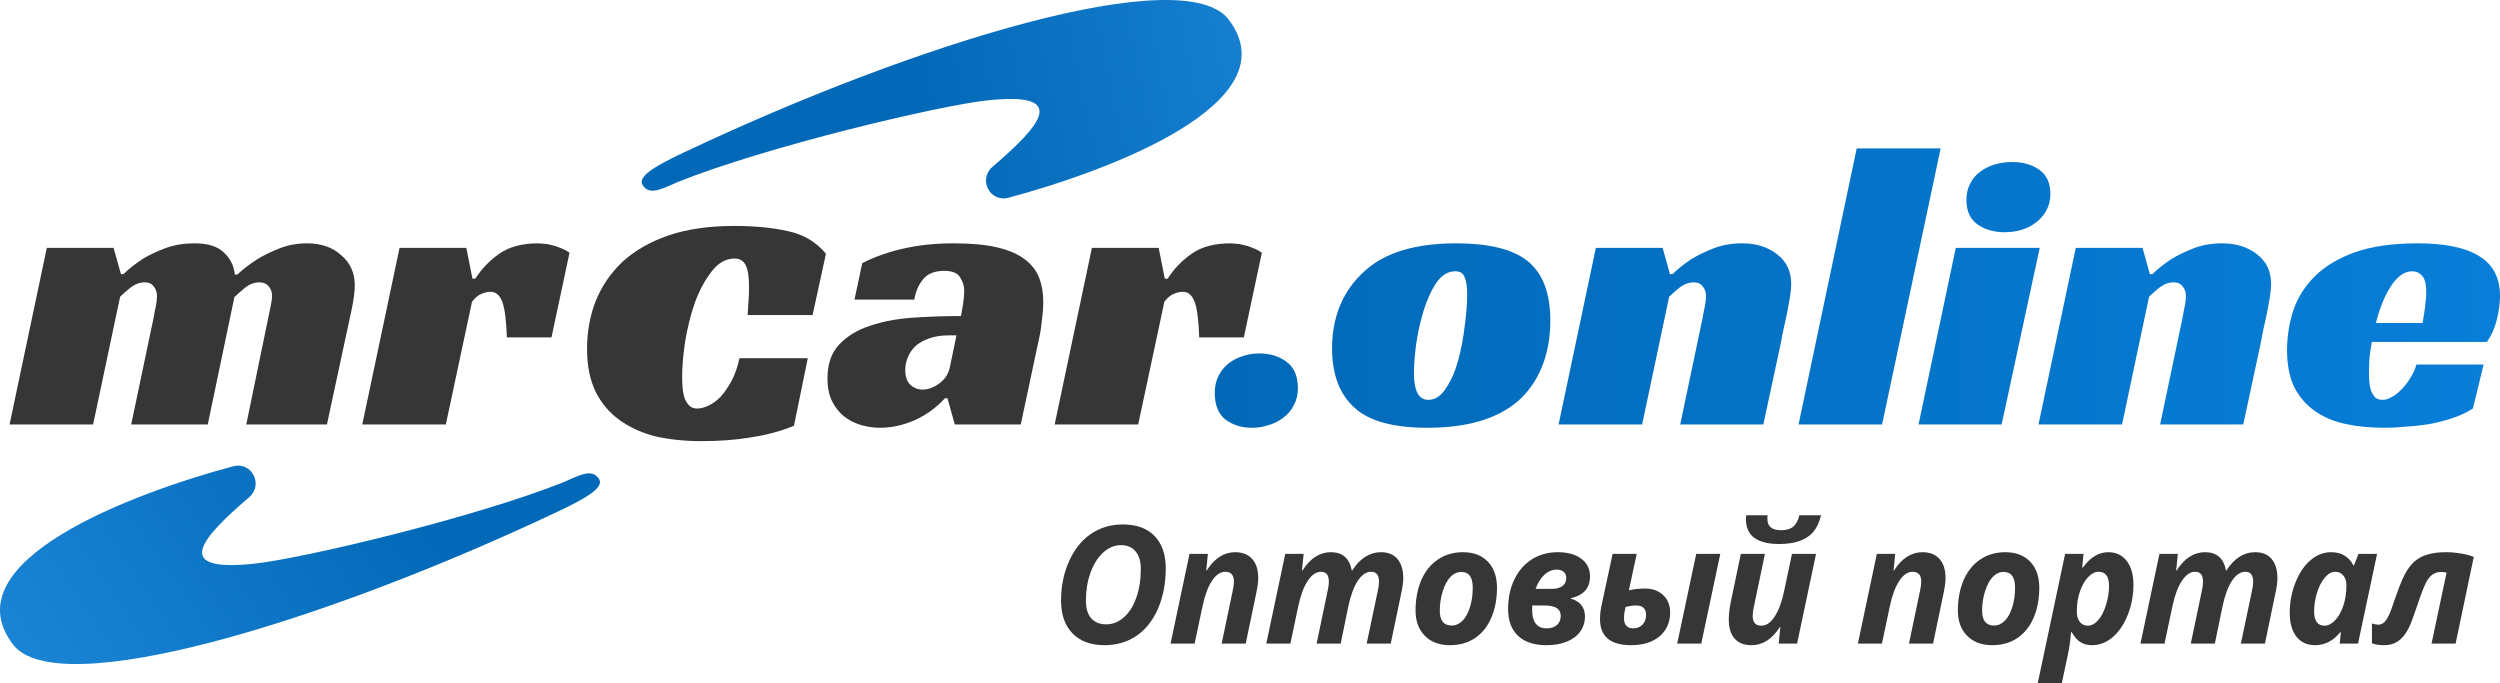 <svg width="183" height="50" viewBox="0 0 183 50" fill="none" xmlns="http://www.w3.org/2000/svg">
<path d="M85.333 41.601C85.333 42.709 85.14 43.702 84.754 44.579C84.367 45.452 83.838 46.112 83.167 46.558C82.496 47.005 81.723 47.228 80.849 47.228C79.849 47.228 79.069 46.94 78.507 46.364C77.948 45.785 77.669 44.982 77.669 43.956C77.669 42.919 77.862 41.965 78.249 41.096C78.635 40.223 79.168 39.554 79.847 39.088C80.526 38.622 81.311 38.389 82.201 38.389C83.196 38.389 83.967 38.671 84.514 39.234C85.06 39.798 85.333 40.587 85.333 41.601ZM82.055 39.904C81.582 39.904 81.149 40.084 80.755 40.444C80.361 40.801 80.05 41.292 79.824 41.919C79.601 42.545 79.49 43.224 79.49 43.956C79.49 44.532 79.619 44.967 79.877 45.26C80.138 45.554 80.505 45.701 80.977 45.701C81.45 45.701 81.879 45.531 82.265 45.19C82.656 44.849 82.96 44.368 83.179 43.745C83.397 43.123 83.507 42.424 83.507 41.648C83.507 41.092 83.38 40.664 83.126 40.362C82.872 40.057 82.515 39.904 82.055 39.904Z" fill="#363636"/>
<path d="M91.188 47.11H89.426L90.228 43.275C90.291 43.009 90.322 42.776 90.322 42.576C90.322 42.095 90.111 41.854 89.689 41.854C89.33 41.854 89.004 42.077 88.712 42.523C88.419 42.97 88.189 43.592 88.021 44.391L87.447 47.11H85.685L87.072 40.544H88.419L88.296 41.76H88.331C88.901 40.867 89.594 40.421 90.41 40.421C90.948 40.421 91.364 40.585 91.657 40.914C91.953 41.239 92.102 41.705 92.102 42.312C92.102 42.598 92.057 42.95 91.967 43.369L91.188 47.11Z" fill="#363636"/>
<path d="M97.418 40.421C98.273 40.421 98.784 40.867 98.952 41.76H98.987C99.253 41.329 99.565 40.998 99.924 40.767C100.287 40.536 100.673 40.421 101.083 40.421C101.614 40.421 102.018 40.587 102.295 40.92C102.576 41.253 102.717 41.717 102.717 42.312C102.717 42.61 102.672 42.962 102.582 43.369L101.803 47.11H100.041L100.849 43.275C100.912 43.009 100.943 42.776 100.943 42.576C100.943 42.095 100.752 41.854 100.369 41.854C100.01 41.854 99.684 42.073 99.391 42.512C99.102 42.95 98.872 43.573 98.7 44.379L98.138 47.11H96.376L97.178 43.275C97.241 43.009 97.272 42.776 97.272 42.576C97.272 42.095 97.081 41.854 96.698 41.854C96.339 41.854 96.013 42.077 95.72 42.523C95.427 42.97 95.197 43.592 95.029 44.391L94.456 47.11H92.693L94.081 40.544H95.427L95.305 41.76H95.34C95.91 40.867 96.602 40.421 97.418 40.421Z" fill="#363636"/>
<path d="M107.805 43.023C107.805 42.251 107.526 41.866 106.968 41.866C106.675 41.866 106.411 41.985 106.177 42.224C105.947 42.463 105.758 42.813 105.609 43.275C105.465 43.737 105.393 44.213 105.393 44.702C105.393 45.427 105.685 45.789 106.271 45.789C106.564 45.789 106.827 45.669 107.061 45.431C107.295 45.188 107.477 44.853 107.606 44.426C107.739 43.996 107.805 43.528 107.805 43.023ZM109.579 43.023C109.579 43.849 109.44 44.581 109.163 45.219C108.89 45.858 108.494 46.353 107.975 46.705C107.456 47.054 106.839 47.228 106.125 47.228C105.363 47.228 104.754 46.999 104.298 46.541C103.845 46.079 103.619 45.466 103.619 44.702C103.619 43.868 103.757 43.126 104.034 42.477C104.315 41.823 104.719 41.318 105.246 40.961C105.773 40.601 106.39 40.421 107.096 40.421C107.861 40.421 108.466 40.652 108.911 41.114C109.356 41.576 109.579 42.212 109.579 43.023Z" fill="#363636"/>
<path d="M114.029 40.421C114.759 40.421 115.334 40.581 115.756 40.903C116.178 41.22 116.388 41.648 116.388 42.189C116.388 42.627 116.269 42.978 116.031 43.24C115.797 43.498 115.444 43.682 114.971 43.792V43.816C115.319 43.913 115.58 44.074 115.756 44.297C115.932 44.52 116.019 44.796 116.019 45.125C116.019 45.54 115.904 45.908 115.674 46.229C115.448 46.547 115.12 46.793 114.69 46.969C114.265 47.142 113.763 47.228 113.186 47.228C112.3 47.228 111.613 47.001 111.125 46.547C110.637 46.089 110.393 45.431 110.393 44.573C110.393 43.782 110.541 43.072 110.838 42.441C111.138 41.807 111.564 41.312 112.114 40.955C112.669 40.599 113.307 40.421 114.029 40.421ZM112.167 44.321L112.155 44.503V44.691C112.155 45.102 112.243 45.423 112.419 45.654C112.598 45.881 112.862 45.995 113.209 45.995C113.541 45.995 113.797 45.91 113.976 45.742C114.156 45.574 114.245 45.356 114.245 45.09C114.245 44.832 114.15 44.64 113.959 44.514C113.771 44.385 113.459 44.321 113.022 44.321H112.167ZM113.953 41.695C113.621 41.695 113.318 41.823 113.045 42.077C112.772 42.332 112.559 42.674 112.407 43.105H113.584C113.923 43.105 114.185 43.036 114.368 42.899C114.556 42.762 114.649 42.559 114.649 42.288C114.649 42.101 114.585 41.956 114.456 41.854C114.327 41.748 114.16 41.695 113.953 41.695Z" fill="#363636"/>
<path d="M119.808 40.544L119.234 43.211C119.616 43.124 120.013 43.081 120.423 43.081C120.965 43.081 121.406 43.242 121.746 43.563C122.085 43.884 122.255 44.305 122.255 44.826C122.255 45.3 122.142 45.717 121.915 46.077C121.693 46.437 121.367 46.719 120.938 46.922C120.508 47.126 119.997 47.228 119.404 47.228C117.882 47.228 117.12 46.592 117.12 45.319C117.12 44.978 117.165 44.608 117.255 44.209L118.045 40.544H119.808ZM119.761 44.321C119.538 44.321 119.283 44.356 118.994 44.426C118.935 44.689 118.9 44.873 118.889 44.978C118.881 45.08 118.877 45.178 118.877 45.272C118.877 45.511 118.937 45.691 119.058 45.812C119.179 45.934 119.341 45.995 119.544 45.995C119.829 45.995 120.058 45.904 120.229 45.724C120.405 45.54 120.493 45.305 120.493 45.02C120.493 44.554 120.249 44.321 119.761 44.321ZM124.533 47.11H122.77L124.164 40.544H125.926L124.533 47.11Z" fill="#363636"/>
<path d="M127.431 40.544H129.193L128.391 44.379C128.329 44.646 128.297 44.879 128.297 45.078C128.297 45.56 128.508 45.801 128.93 45.801C129.289 45.801 129.615 45.578 129.908 45.131C130.2 44.685 130.431 44.062 130.598 43.264L131.172 40.544H132.935L131.547 47.11H130.2L130.323 45.895H130.288C129.722 46.783 129.029 47.228 128.21 47.228C127.671 47.228 127.259 47.067 126.974 46.746C126.689 46.421 126.547 45.953 126.547 45.343C126.547 44.978 126.594 44.561 126.687 44.092L127.431 40.544ZM133.303 37.719C133.171 38.24 132.979 38.647 132.73 38.941C132.48 39.231 132.148 39.45 131.734 39.599C131.321 39.747 130.817 39.822 130.224 39.822C129.443 39.822 128.844 39.673 128.426 39.376C128.009 39.074 127.8 38.614 127.8 37.995C127.8 37.901 127.81 37.809 127.829 37.719H129.386L129.375 37.872V37.995C129.375 38.539 129.707 38.812 130.37 38.812C130.757 38.812 131.053 38.725 131.26 38.553C131.471 38.381 131.621 38.103 131.711 37.719H133.303Z" fill="#363636"/>
<path d="M141.501 47.11H139.738L140.54 43.275C140.603 43.009 140.634 42.776 140.634 42.576C140.634 42.095 140.423 41.854 140.002 41.854C139.643 41.854 139.317 42.077 139.024 42.523C138.731 42.97 138.501 43.592 138.333 44.391L137.759 47.11H135.997L137.385 40.544H138.731L138.608 41.76H138.643C139.213 40.867 139.906 40.421 140.722 40.421C141.261 40.421 141.676 40.585 141.969 40.914C142.266 41.239 142.414 41.705 142.414 42.312C142.414 42.598 142.369 42.95 142.279 43.369L141.501 47.11Z" fill="#363636"/>
<path d="M147.502 43.023C147.502 42.251 147.223 41.866 146.665 41.866C146.372 41.866 146.109 41.985 145.874 42.224C145.644 42.463 145.455 42.813 145.307 43.275C145.162 43.737 145.09 44.213 145.09 44.702C145.09 45.427 145.383 45.789 145.968 45.789C146.261 45.789 146.524 45.669 146.759 45.431C146.993 45.188 147.174 44.853 147.303 44.426C147.436 43.996 147.502 43.528 147.502 43.023ZM149.276 43.023C149.276 43.849 149.138 44.581 148.86 45.219C148.587 45.858 148.191 46.353 147.672 46.705C147.153 47.054 146.536 47.228 145.822 47.228C145.061 47.228 144.452 46.999 143.995 46.541C143.542 46.079 143.316 45.466 143.316 44.702C143.316 43.868 143.454 43.126 143.732 42.477C144.013 41.823 144.417 41.318 144.944 40.961C145.47 40.601 146.087 40.421 146.794 40.421C147.559 40.421 148.164 40.652 148.609 41.114C149.054 41.576 149.276 42.212 149.276 43.023Z" fill="#363636"/>
<path d="M154.323 40.421C154.893 40.421 155.342 40.632 155.67 41.055C156.002 41.474 156.167 42.061 156.167 42.817C156.167 43.565 156.033 44.285 155.763 44.978C155.498 45.668 155.133 46.216 154.669 46.623C154.204 47.026 153.693 47.228 153.135 47.228C152.811 47.228 152.532 47.155 152.297 47.011C152.063 46.866 151.847 46.619 151.648 46.27H151.601C151.554 46.893 151.47 47.471 151.349 48.003L150.927 50H149.165L151.167 40.544H152.514L152.415 41.543H152.467C153.006 40.795 153.625 40.421 154.323 40.421ZM153.615 41.854C153.349 41.854 153.092 41.987 152.842 42.253C152.596 42.516 152.397 42.868 152.245 43.31C152.096 43.749 152.022 44.234 152.022 44.767C152.022 45.08 152.094 45.331 152.239 45.519C152.383 45.707 152.582 45.801 152.836 45.801C153.098 45.801 153.347 45.666 153.585 45.395C153.824 45.125 154.015 44.755 154.159 44.285C154.308 43.812 154.382 43.346 154.382 42.888C154.382 42.199 154.126 41.854 153.615 41.854Z" fill="#363636"/>
<path d="M161.408 40.421C162.263 40.421 162.774 40.867 162.942 41.76H162.977C163.242 41.329 163.555 40.998 163.914 40.767C164.277 40.536 164.663 40.421 165.073 40.421C165.604 40.421 166.008 40.587 166.285 40.92C166.566 41.253 166.706 41.717 166.706 42.312C166.706 42.61 166.662 42.962 166.572 43.369L165.793 47.11H164.031L164.839 43.275C164.901 43.009 164.932 42.776 164.932 42.576C164.932 42.095 164.741 41.854 164.359 41.854C164 41.854 163.674 42.073 163.381 42.512C163.092 42.95 162.862 43.573 162.69 44.379L162.128 47.11H160.366L161.168 43.275C161.23 43.009 161.261 42.776 161.261 42.576C161.261 42.095 161.07 41.854 160.688 41.854C160.329 41.854 160.003 42.077 159.71 42.523C159.417 42.97 159.187 43.592 159.019 44.391L158.445 47.11H156.683L158.071 40.544H159.417L159.294 41.76H159.329C159.899 40.867 160.592 40.421 161.408 40.421Z" fill="#363636"/>
<path d="M169.458 47.228C168.885 47.228 168.432 47.02 168.1 46.605C167.772 46.186 167.608 45.601 167.608 44.849C167.608 44.074 167.749 43.336 168.03 42.635C168.311 41.93 168.68 41.386 169.136 41.002C169.593 40.615 170.095 40.421 170.641 40.421C171.02 40.421 171.346 40.503 171.619 40.668C171.896 40.832 172.111 41.071 172.263 41.384H172.31L172.643 40.544H174.002L172.608 47.11H171.268L171.35 46.259H171.326C170.803 46.905 170.181 47.228 169.458 47.228ZM170.149 45.801C170.419 45.801 170.678 45.669 170.928 45.407C171.178 45.145 171.379 44.791 171.531 44.344C171.683 43.894 171.759 43.385 171.759 42.817C171.759 42.539 171.683 42.31 171.531 42.13C171.383 41.946 171.186 41.854 170.94 41.854C170.674 41.854 170.421 41.995 170.179 42.277C169.94 42.559 169.749 42.931 169.605 43.393C169.464 43.855 169.394 44.313 169.394 44.767C169.394 45.112 169.458 45.37 169.587 45.542C169.72 45.715 169.907 45.801 170.149 45.801Z" fill="#363636"/>
<path d="M179.751 47.11H177.989L179.09 41.913C178.934 41.881 178.811 41.866 178.721 41.866C178.459 41.866 178.241 41.928 178.065 42.054C177.89 42.175 177.73 42.373 177.585 42.647C177.441 42.917 177.228 43.471 176.947 44.309C176.81 44.712 176.676 45.092 176.543 45.448C176.414 45.801 176.26 46.11 176.08 46.376C175.905 46.639 175.69 46.846 175.436 46.999C175.187 47.151 174.874 47.228 174.5 47.228C174.152 47.228 173.861 47.181 173.627 47.087V45.63C173.772 45.693 173.936 45.724 174.119 45.724C174.314 45.724 174.488 45.623 174.64 45.419C174.796 45.211 174.949 44.89 175.097 44.456C175.495 43.269 175.803 42.471 176.022 42.059C176.241 41.648 176.479 41.329 176.736 41.102C176.998 40.871 177.316 40.701 177.691 40.591C178.065 40.478 178.52 40.421 179.055 40.421C179.394 40.421 179.75 40.452 180.12 40.515C180.491 40.574 180.811 40.656 181.081 40.761L179.751 47.11Z" fill="#363636"/>
<path d="M95.005 28.427C95.005 28.888 94.906 29.299 94.706 29.66C94.526 30.02 94.276 30.321 93.956 30.562C93.656 30.802 93.307 30.983 92.907 31.103C92.507 31.243 92.088 31.313 91.648 31.313C90.889 31.313 90.239 31.113 89.7 30.712C89.18 30.291 88.92 29.64 88.92 28.757C88.92 28.296 89.01 27.885 89.19 27.524C89.37 27.164 89.61 26.863 89.909 26.622C90.209 26.382 90.549 26.201 90.929 26.081C91.328 25.941 91.738 25.871 92.158 25.871C92.977 25.871 93.656 26.081 94.196 26.502C94.736 26.903 95.005 27.544 95.005 28.427Z" fill="url(#paint0_linear)"/>
<path d="M106.589 17.812C108.967 17.812 110.696 18.233 111.775 19.075C112.914 19.957 113.484 21.42 113.484 23.465C113.484 24.728 113.274 25.871 112.854 26.893C112.434 27.895 111.845 28.727 111.085 29.389C109.567 30.672 107.368 31.313 104.491 31.313C102.032 31.313 100.274 30.842 99.215 29.9C98.076 28.918 97.506 27.444 97.506 25.48C97.506 24.177 97.766 22.994 98.285 21.931C98.825 20.869 99.594 19.987 100.594 19.285C102.052 18.303 104.051 17.812 106.589 17.812ZM104.55 29.269C105.05 29.269 105.48 28.988 105.839 28.427C106.219 27.865 106.519 27.184 106.739 26.382C106.959 25.56 107.118 24.718 107.218 23.856C107.338 22.974 107.398 22.212 107.398 21.57C107.398 21.009 107.338 20.588 107.218 20.308C107.118 20.007 106.889 19.857 106.529 19.857C105.989 19.857 105.52 20.147 105.12 20.729C104.74 21.31 104.431 22.002 104.191 22.803C103.951 23.605 103.771 24.427 103.651 25.269C103.551 26.111 103.501 26.793 103.501 27.314C103.501 28.617 103.851 29.269 104.55 29.269Z" fill="url(#paint1_linear)"/>
<path d="M122.422 20.067C122.842 19.666 123.312 19.295 123.831 18.954C124.291 18.674 124.831 18.413 125.45 18.173C126.07 17.932 126.759 17.812 127.519 17.812C128.558 17.812 129.417 18.082 130.097 18.624C130.776 19.145 131.116 19.866 131.116 20.789C131.116 21.049 131.086 21.37 131.026 21.751C130.966 22.112 130.896 22.493 130.816 22.894C130.736 23.295 130.646 23.706 130.546 24.127C130.466 24.527 130.396 24.888 130.336 25.209L129.077 31.073H122.992L124.641 23.224C124.681 22.964 124.731 22.703 124.791 22.443C124.851 22.162 124.881 21.911 124.881 21.691C124.881 21.39 124.801 21.15 124.641 20.969C124.501 20.769 124.281 20.668 123.981 20.668C123.622 20.668 123.272 20.799 122.932 21.059C122.612 21.32 122.363 21.541 122.183 21.721L120.204 31.073H114.089L116.817 18.142H121.703L122.243 20.067H122.422Z" fill="url(#paint2_linear)"/>
<path d="M137.769 31.073H131.653L135.91 10.865H142.055L137.769 31.073Z" fill="url(#paint3_linear)"/>
<path d="M146.521 31.073H140.436L143.164 18.142H149.309L146.521 31.073ZM150.088 14.203C150.088 14.664 149.988 15.065 149.788 15.406C149.609 15.747 149.359 16.038 149.039 16.278C148.739 16.519 148.39 16.699 147.99 16.819C147.59 16.94 147.18 17 146.761 17C145.961 17 145.292 16.809 144.752 16.428C144.213 16.048 143.943 15.446 143.943 14.624C143.943 14.183 144.033 13.792 144.213 13.451C144.393 13.091 144.632 12.8 144.932 12.579C145.252 12.339 145.612 12.159 146.011 12.038C146.431 11.918 146.861 11.858 147.3 11.858C148.08 11.858 148.739 12.048 149.279 12.429C149.818 12.81 150.088 13.401 150.088 14.203Z" fill="url(#paint4_linear)"/>
<path d="M157.552 20.067C157.971 19.666 158.441 19.295 158.96 18.954C159.42 18.674 159.96 18.413 160.579 18.173C161.199 17.932 161.888 17.812 162.648 17.812C163.687 17.812 164.546 18.082 165.226 18.624C165.905 19.145 166.245 19.866 166.245 20.789C166.245 21.049 166.215 21.37 166.155 21.751C166.095 22.112 166.025 22.493 165.945 22.894C165.865 23.295 165.775 23.706 165.675 24.127C165.595 24.527 165.525 24.888 165.465 25.209L164.206 31.073H158.121L159.77 23.224C159.81 22.964 159.86 22.703 159.92 22.443C159.98 22.162 160.01 21.911 160.01 21.691C160.01 21.39 159.93 21.15 159.77 20.969C159.63 20.769 159.41 20.668 159.11 20.668C158.751 20.668 158.401 20.799 158.061 21.059C157.741 21.32 157.492 21.541 157.312 21.721L155.333 31.073H149.218L151.946 18.142H156.832L157.372 20.067H157.552Z" fill="url(#paint5_linear)"/>
<path d="M173.617 25.029C173.537 25.47 173.477 25.891 173.437 26.292C173.417 26.692 173.407 27.053 173.407 27.374C173.407 27.555 173.417 27.755 173.437 27.976C173.457 28.196 173.497 28.407 173.557 28.607C173.637 28.788 173.737 28.948 173.857 29.088C173.997 29.208 174.187 29.269 174.427 29.269C174.606 29.269 174.806 29.208 175.026 29.088C175.266 28.968 175.496 28.797 175.716 28.577C175.955 28.356 176.175 28.086 176.375 27.765C176.595 27.444 176.765 27.084 176.885 26.683H181.801L181.021 29.9C180.622 30.161 180.162 30.381 179.643 30.562C179.123 30.742 178.573 30.892 177.994 31.013C177.414 31.113 176.825 31.183 176.225 31.223C175.626 31.283 175.056 31.313 174.516 31.313C173.517 31.313 172.588 31.223 171.729 31.043C170.869 30.862 170.12 30.552 169.48 30.111C168.841 29.669 168.331 29.088 167.952 28.366C167.592 27.625 167.412 26.713 167.412 25.63C167.412 24.648 167.562 23.686 167.862 22.743C168.181 21.801 168.701 20.969 169.42 20.247C170.16 19.506 171.139 18.914 172.358 18.473C173.597 18.032 175.136 17.812 176.975 17.812C178.973 17.812 180.472 18.122 181.471 18.744C182.49 19.365 183 20.338 183 21.661C183 22.202 182.92 22.793 182.76 23.435C182.6 24.056 182.36 24.588 182.041 25.029H173.617ZM177.604 21.45C177.604 20.829 177.504 20.408 177.304 20.187C177.104 19.967 176.865 19.857 176.585 19.857C176.265 19.857 175.965 19.967 175.686 20.187C175.426 20.388 175.186 20.668 174.966 21.029C174.746 21.37 174.546 21.771 174.367 22.232C174.187 22.673 174.037 23.144 173.917 23.645H177.334C177.374 23.405 177.414 23.154 177.454 22.894C177.494 22.673 177.524 22.433 177.544 22.172C177.584 21.911 177.604 21.671 177.604 21.45Z" fill="url(#paint6_linear)"/>
<path d="M18.619 41.26C12.641 41.895 14.588 39.519 18.229 36.406C19.314 35.478 18.433 33.766 17.053 34.136C9.647 36.127 -3.644 41.092 0.939 47.164C4.182 51.459 23.664 45.569 40.865 37.432C42.83 36.502 44.303 35.68 43.83 35.032C43.357 34.383 42.715 34.624 41.321 35.269C34.765 37.899 22.111 40.89 18.619 41.26Z" fill="url(#paint7_linear)"/>
<path d="M72.269 7.348C78.248 6.713 76.3 9.089 72.66 12.202C71.575 13.13 72.455 14.842 73.836 14.471C81.241 12.481 94.532 7.516 89.949 1.444C86.707 -2.852 67.225 3.039 50.024 11.176C48.058 12.105 46.585 12.928 47.058 13.576C47.531 14.225 48.173 13.984 49.568 13.339C56.124 10.709 68.777 7.718 72.269 7.348Z" fill="url(#paint8_linear)"/>
<path d="M9.033 20.067C9.453 19.666 9.922 19.295 10.442 18.954C10.902 18.674 11.451 18.413 12.091 18.173C12.73 17.932 13.45 17.812 14.249 17.812C15.208 17.812 15.918 18.032 16.377 18.473C16.857 18.914 17.127 19.456 17.187 20.097H17.367C17.826 19.676 18.326 19.295 18.866 18.954C19.325 18.674 19.865 18.413 20.484 18.173C21.104 17.932 21.763 17.812 22.463 17.812C23.502 17.812 24.341 18.102 24.981 18.684C25.64 19.245 25.97 19.977 25.97 20.879C25.97 21.34 25.89 21.951 25.73 22.713C25.57 23.475 25.39 24.307 25.191 25.209L23.932 31.073H18.026L19.645 23.224C19.705 22.924 19.765 22.633 19.825 22.352C19.885 22.072 19.915 21.841 19.915 21.661C19.915 21.38 19.835 21.15 19.675 20.969C19.515 20.769 19.285 20.668 18.985 20.668C18.606 20.668 18.246 20.809 17.906 21.089C17.587 21.35 17.337 21.571 17.157 21.751L15.208 31.073H9.603L11.251 23.224C11.291 22.964 11.341 22.703 11.401 22.443C11.461 22.162 11.491 21.911 11.491 21.691C11.491 21.39 11.411 21.15 11.251 20.969C11.111 20.769 10.892 20.668 10.592 20.668C10.232 20.668 9.882 20.799 9.543 21.059C9.223 21.32 8.973 21.541 8.793 21.721L6.815 31.073H0.7L3.427 18.142H8.314L8.853 20.067H9.033Z" fill="#363636"/>
<path d="M29.247 18.142H34.133L34.583 20.398H34.793C35.253 19.676 35.842 19.065 36.562 18.564C37.281 18.062 38.23 17.812 39.409 17.812C39.489 17.812 39.609 17.822 39.769 17.842C39.949 17.842 40.139 17.872 40.339 17.932C40.559 17.972 40.778 18.042 40.998 18.142C41.238 18.223 41.468 18.343 41.688 18.503L40.369 24.698H37.101C37.061 23.455 36.951 22.593 36.772 22.112C36.592 21.611 36.302 21.36 35.902 21.36C35.702 21.36 35.483 21.41 35.243 21.51C35.023 21.591 34.793 21.781 34.553 22.082L32.635 31.073H26.519L29.247 18.142Z" fill="#363636"/>
<path d="M63.118 19.255C64.137 18.754 65.177 18.393 66.236 18.173C67.315 17.932 68.514 17.812 69.833 17.812C71.112 17.812 72.171 17.912 73.01 18.112C73.85 18.313 74.519 18.604 75.019 18.985C75.519 19.365 75.868 19.816 76.068 20.338C76.268 20.859 76.368 21.45 76.368 22.112C76.368 22.493 76.338 22.904 76.278 23.345C76.238 23.786 76.188 24.157 76.128 24.457L74.719 31.073H69.893L69.353 29.148H69.173C68.534 29.85 67.784 30.391 66.925 30.772C66.086 31.133 65.246 31.313 64.407 31.313C63.927 31.313 63.458 31.243 62.998 31.103C62.538 30.963 62.129 30.752 61.769 30.471C61.409 30.171 61.12 29.8 60.9 29.359C60.68 28.898 60.57 28.346 60.57 27.705C60.57 26.663 60.85 25.841 61.409 25.239C61.989 24.618 62.738 24.157 63.658 23.856C64.597 23.535 65.646 23.335 66.805 23.255C67.984 23.174 69.163 23.134 70.343 23.134C70.382 22.934 70.432 22.653 70.492 22.292C70.552 21.911 70.582 21.581 70.582 21.3C70.582 20.939 70.482 20.608 70.282 20.308C70.103 19.987 69.713 19.826 69.113 19.826C68.414 19.826 67.894 20.037 67.555 20.458C67.235 20.859 67.025 21.35 66.925 21.931H62.548L63.118 19.255ZM70.013 24.547H69.473C68.894 24.547 68.394 24.628 67.974 24.788C67.575 24.928 67.245 25.119 66.985 25.359C66.745 25.6 66.565 25.871 66.445 26.171C66.326 26.472 66.266 26.773 66.266 27.073C66.266 27.555 66.385 27.915 66.625 28.156C66.885 28.397 67.185 28.517 67.525 28.517C67.944 28.517 68.354 28.366 68.754 28.066C69.173 27.765 69.433 27.364 69.533 26.863L70.013 24.547Z" fill="#363636"/>
<path d="M79.928 18.142H84.814L85.264 20.398H85.474C85.933 19.676 86.523 19.065 87.242 18.564C87.962 18.062 88.911 17.812 90.09 17.812C90.17 17.812 90.29 17.822 90.45 17.842C90.629 17.842 90.819 17.872 91.019 17.932C91.239 17.972 91.459 18.042 91.679 18.142C91.918 18.223 92.148 18.343 92.368 18.503L91.049 24.698H87.782C87.742 23.455 87.632 22.593 87.452 22.112C87.272 21.611 86.982 21.36 86.583 21.36C86.383 21.36 86.163 21.41 85.923 21.51C85.703 21.591 85.474 21.781 85.234 22.082L83.315 31.073H77.2L79.928 18.142Z" fill="#363636"/>
<path d="M58.117 31.168C57.137 31.566 56.1 31.846 55.004 32.01C53.931 32.197 52.707 32.291 51.331 32.291C50.119 32.291 48.999 32.174 47.973 31.94C46.971 31.683 46.096 31.285 45.35 30.747C44.604 30.209 44.021 29.519 43.601 28.677C43.181 27.812 42.972 26.771 42.972 25.555C42.972 24.292 43.181 23.122 43.601 22.047C44.044 20.947 44.697 19.988 45.56 19.17C46.446 18.351 47.565 17.708 48.918 17.24C50.27 16.773 51.879 16.539 53.745 16.539C55.26 16.539 56.578 16.667 57.697 16.925C58.816 17.159 59.737 17.708 60.46 18.573L59.481 23.064H54.724C54.747 22.666 54.77 22.316 54.794 22.012C54.817 21.707 54.829 21.368 54.829 20.994C54.829 20.246 54.747 19.72 54.584 19.416C54.421 19.088 54.153 18.924 53.779 18.924C53.127 18.924 52.555 19.252 52.066 19.907C51.576 20.538 51.168 21.31 50.841 22.222C50.538 23.111 50.305 24.058 50.142 25.064C50.002 26.046 49.932 26.888 49.932 27.59C49.932 27.847 49.944 28.116 49.967 28.397C49.99 28.654 50.037 28.899 50.107 29.133C50.2 29.367 50.317 29.554 50.457 29.695C50.597 29.835 50.795 29.905 51.051 29.905C51.285 29.905 51.553 29.835 51.856 29.695C52.159 29.554 52.45 29.344 52.73 29.063C53.01 28.759 53.278 28.373 53.535 27.905C53.791 27.438 53.989 26.876 54.129 26.221H59.131L58.117 31.168Z" fill="#363636"/>
<defs>
<linearGradient id="paint0_linear" x1="183" y1="21.089" x2="88.92" y2="21.089" gradientUnits="userSpaceOnUse">
<stop stop-color="#087ED8"/>
<stop offset="1" stop-color="#0269B8"/>
</linearGradient>
<linearGradient id="paint1_linear" x1="183" y1="21.089" x2="88.92" y2="21.089" gradientUnits="userSpaceOnUse">
<stop stop-color="#087ED8"/>
<stop offset="1" stop-color="#0269B8"/>
</linearGradient>
<linearGradient id="paint2_linear" x1="183" y1="21.089" x2="88.92" y2="21.089" gradientUnits="userSpaceOnUse">
<stop stop-color="#087ED8"/>
<stop offset="1" stop-color="#0269B8"/>
</linearGradient>
<linearGradient id="paint3_linear" x1="183" y1="21.089" x2="88.92" y2="21.089" gradientUnits="userSpaceOnUse">
<stop stop-color="#087ED8"/>
<stop offset="1" stop-color="#0269B8"/>
</linearGradient>
<linearGradient id="paint4_linear" x1="183" y1="21.089" x2="88.92" y2="21.089" gradientUnits="userSpaceOnUse">
<stop stop-color="#087ED8"/>
<stop offset="1" stop-color="#0269B8"/>
</linearGradient>
<linearGradient id="paint5_linear" x1="183" y1="21.089" x2="88.92" y2="21.089" gradientUnits="userSpaceOnUse">
<stop stop-color="#087ED8"/>
<stop offset="1" stop-color="#0269B8"/>
</linearGradient>
<linearGradient id="paint6_linear" x1="183" y1="21.089" x2="88.92" y2="21.089" gradientUnits="userSpaceOnUse">
<stop stop-color="#087ED8"/>
<stop offset="1" stop-color="#0269B8"/>
</linearGradient>
<linearGradient id="paint7_linear" x1="1.478" y1="56.485" x2="30.513" y2="37.02" gradientUnits="userSpaceOnUse">
<stop stop-color="#1F88D9"/>
<stop offset="1" stop-color="#0269B8"/>
</linearGradient>
<linearGradient id="paint8_linear" x1="102.901" y1="7.364" x2="68.92" y2="14.482" gradientUnits="userSpaceOnUse">
<stop stop-color="#1F88D9"/>
<stop offset="1" stop-color="#0269B8"/>
</linearGradient>
</defs>
</svg>
